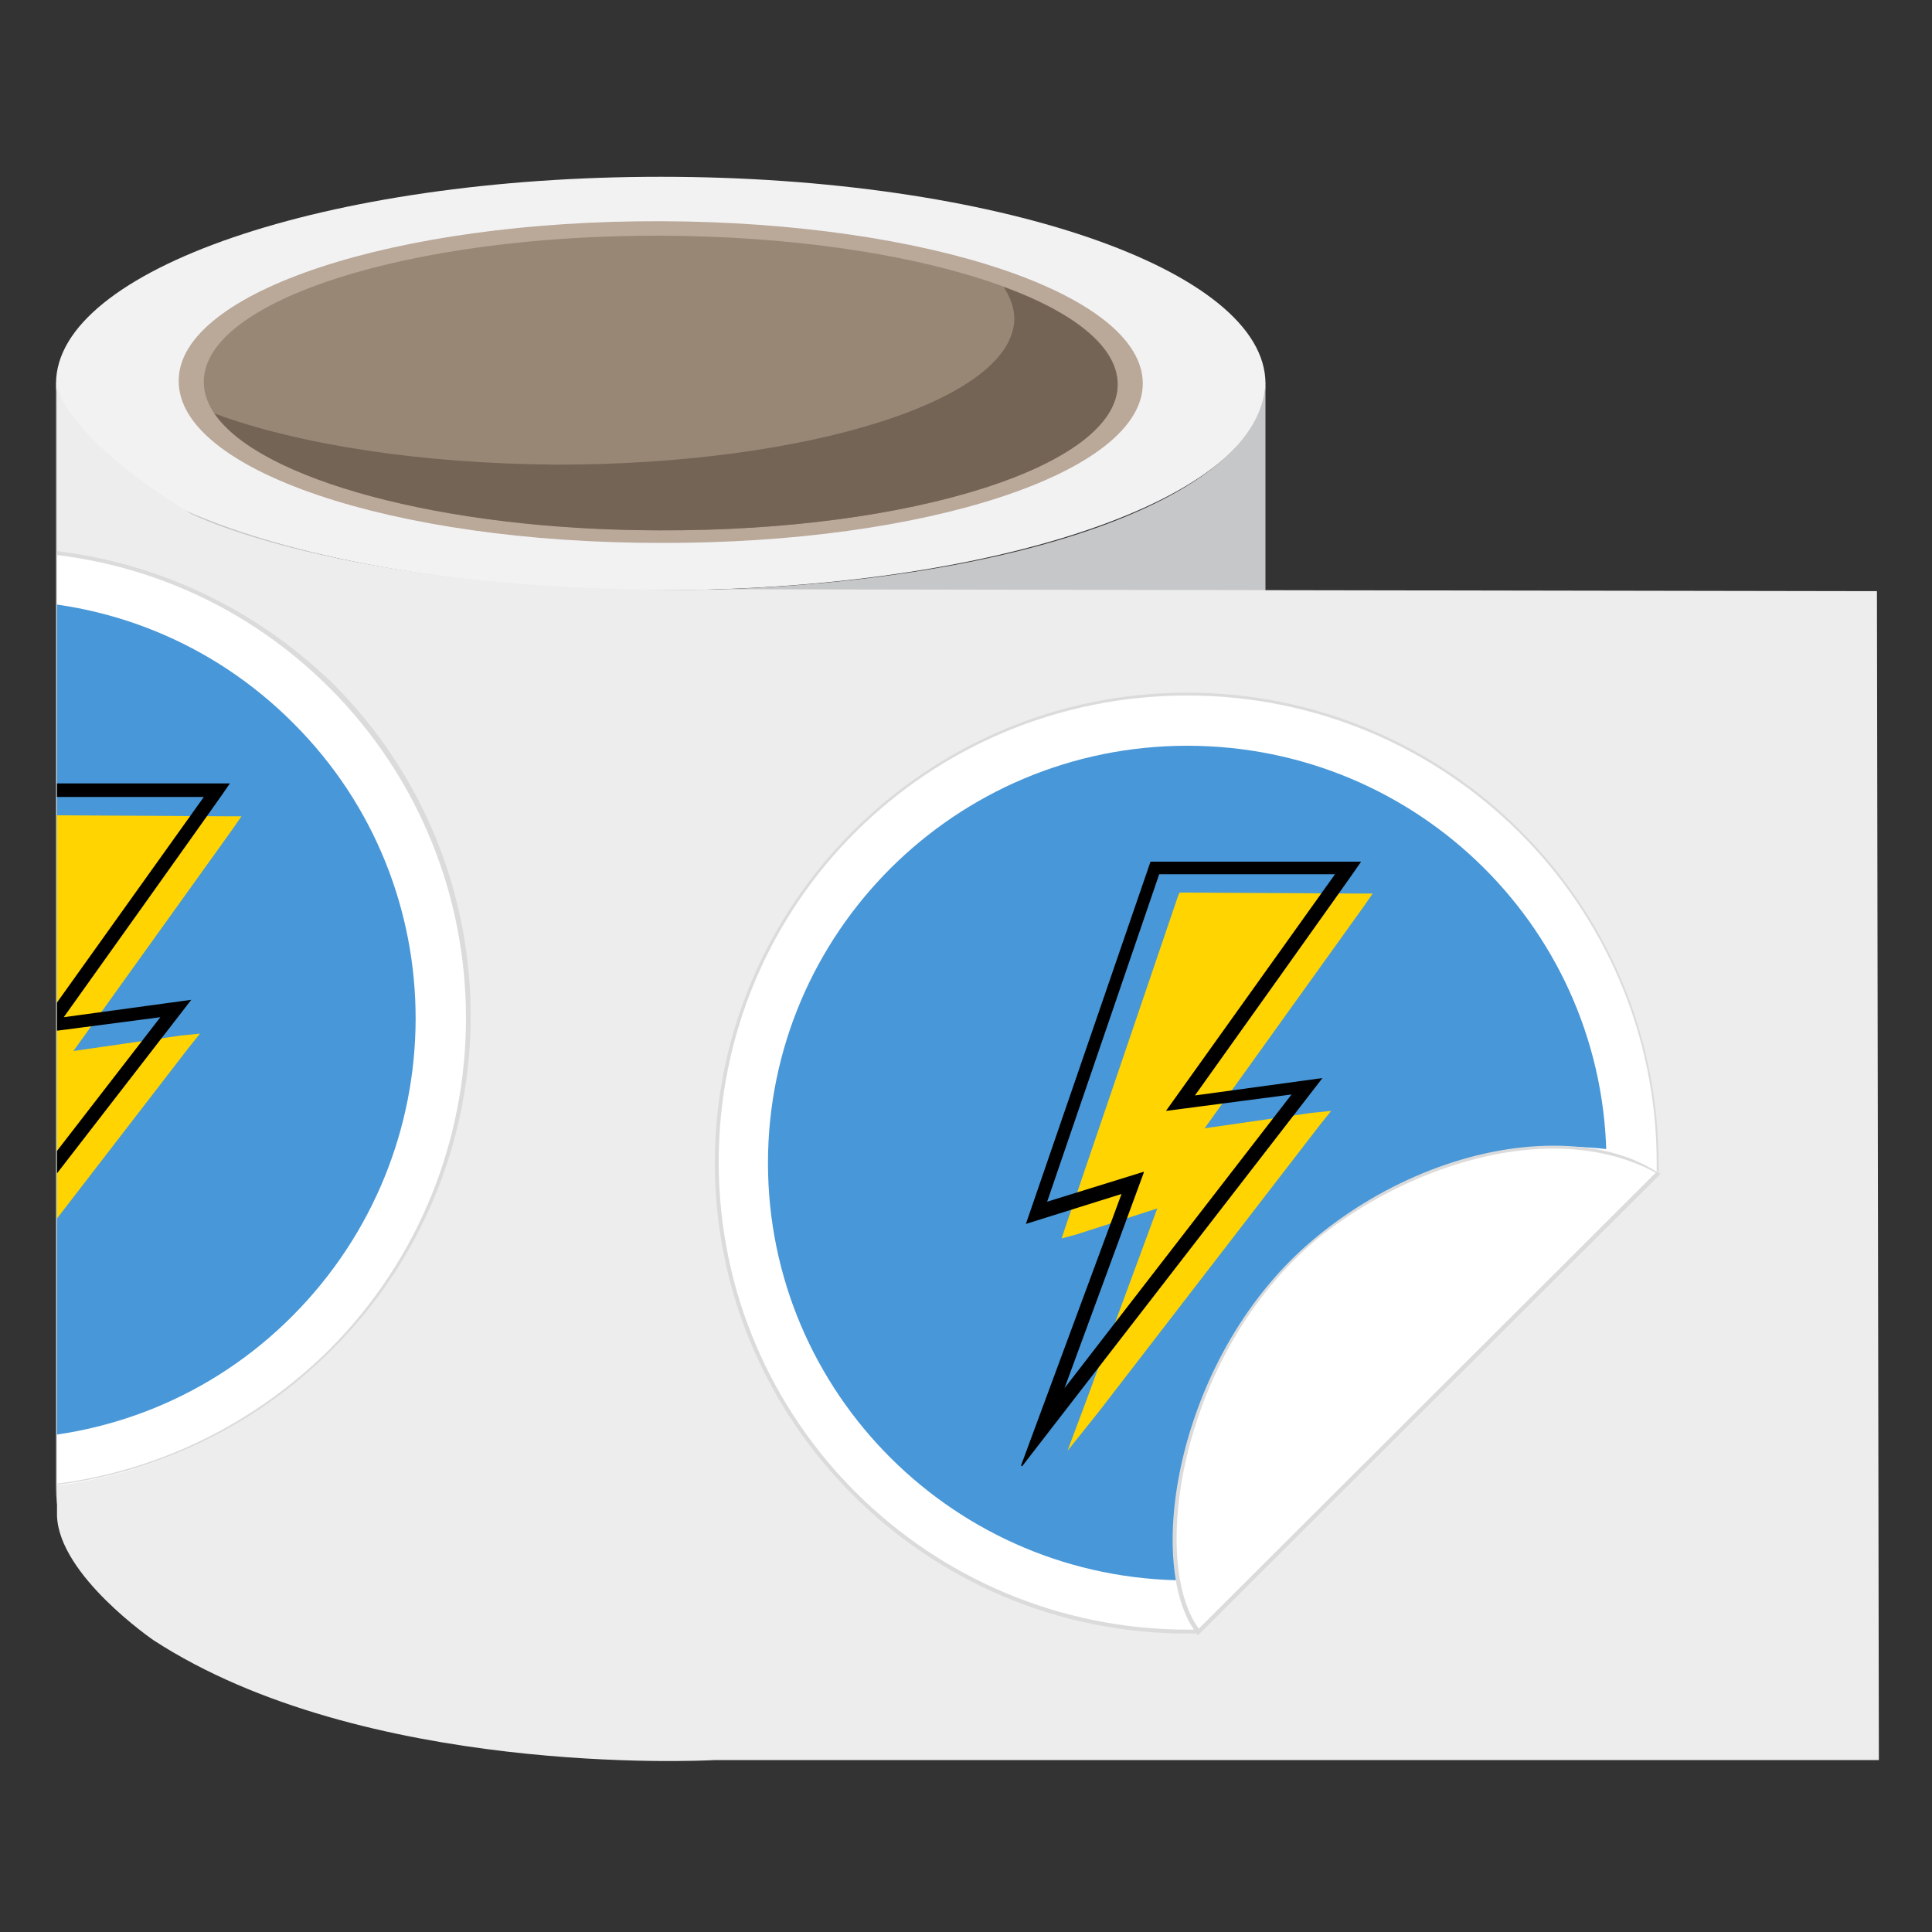 <svg xmlns="http://www.w3.org/2000/svg" xmlns:xlink="http://www.w3.org/1999/xlink" id="Layer_1" viewBox="0 0 200 200"><rect x="0" y="0" width="200" height="200" fill="#333333" stroke="none"/><defs><style>      .st0 {        fill: #998776;      }      .st1 {        fill: #baa899;      }      .st2 {        fill: #fff;      }      .st3 {        fill: #4897d8;      }      .st4 {        fill: none;      }      .st5 {        fill: #dbdbdb;      }      .st6 {        fill: #f2f2f3;      }      .st7 {        fill: #ffd400;      }      .st8 {        fill: #c6c7c9;      }      .st9 {        fill: #ededed;      }      .st10 {        clip-path: url(#clippath);      }      .st11 {        fill: #746456;      }    </style><clipPath id="clippath"><path class="st4" d="M19.8,53.2s17.1,8.7,56.3,7.8l118.2.2.2,121h-120.5c-1.6,0-36.4,1.7-58.1-12.4,0,0-9.8-6.7-10-12.9V39.6c0,2.1,3.7,7.4,13.9,13.6h0Z"></path></clipPath></defs><g id="Layer_11" data-name="Layer_1"><g><path class="st6" d="M68.4,61.1c-34.6,0-62.6-9.6-62.6-21.4s28-21.4,62.6-21.4,62.6,9.6,62.6,21.4-28,21.4-62.6,21.4Z"></path><path class="st8" d="M131,154.1V39.3c0,12.6-28,21.8-62.6,21.8S5.8,51.5,5.8,39.3v114.8c0,15.1,28,27.3,62.6,27.3s62.6-12.2,62.6-27.3Z"></path><path class="st9" d="M19.8,53.2s17.1,8.7,56.3,7.8l118.2.2.2,121h-120.5c-1.6.1-36.4,1.7-58.1-12.4,0,0-9.8-6.7-10-12.9V39.6c0,2.1,3.7,7.4,13.9,13.6h0Z"></path><path class="st1" d="M18.5,39.4c0-9.2,22.4-16.6,50-16.5s49.8,7.6,49.8,16.8-22.4,16.6-50,16.5c-27.6,0-49.9-7.5-49.8-16.8Z"></path><g><path class="st0" d="M21.1,39.5c0-8.4,21.3-15.2,47.4-15.1s47.3,7,47.2,15.4c0,8.4-21.3,15.2-47.4,15.1s-47.3-7-47.2-15.4Z"></path><path class="st11" d="M22.2,42.8c8.6,3.2,21.3,5.2,35.4,5.3,26.1,0,47.3-6.7,47.4-15.1,0-1.1-.4-2.2-1.1-3.3,7.4,2.7,11.8,6.3,11.8,10.1,0,8.4-21.2,15.2-47.4,15.1-22.6,0-41.5-5.3-46.1-12.1Z"></path></g></g><g><g><g><path class="st2" d="M122.9,168.9c-26.9,0-48.7-21.8-48.7-48.5s21.8-48.6,48.7-48.6,48.7,21.8,48.7,48.5v1.2l-47.5,47.3h-1.2,0Z"></path><path class="st5" d="M122.9,72c26.8,0,48.6,21.6,48.6,48.4v1.1l-.8.8-45.8,45.6-.8.8h-1.1c-26.8,0-48.6-21.6-48.6-48.4s21.7-48.3,48.5-48.3M122.9,71.7c-27,0-48.9,21.9-48.9,48.7s21.9,48.7,48.9,48.7h1.3c0-.1.8-.9.8-.9l45.8-45.6.8-.8h.1v-1.3c0-27-21.9-48.8-48.8-48.8h0Z"></path></g><path class="st3" d="M166.3,120.4l-43.4,43.2c-24,0-43.4-19.4-43.4-43.2s19.4-43.2,43.4-43.2c24,0,43.4,19.3,43.4,43.2Z"></path></g><g id="_&#xD1;&#xEB;&#xEE;&#xE9;_1"><g><polygon class="st7" points="122.7 92.4 122.1 92.4 121.9 92.9 110.4 126.7 109.9 128.2 111.4 127.8 119.8 125.1 112.3 145.4 110.5 150.2 113.7 146.2 136.6 116.5 137.8 115 135.8 115.2 124.7 116.8 141.2 93.8 142.1 92.5 140.5 92.5 122.7 92.4"></polygon><path d="M105.7,151.7l10.4-28.1-9.9,3.1,12.9-37.5h21.8c0,.1-17.2,24.2-17.2,24.2l13.2-1.8-31.1,40.2h0ZM118.4,121.4l-8.2,22.3,23.5-30.4-13,1.7,17.5-24.5h-18.2c0,0,0,0,0,0l-11.6,33.9,10-3.1h0Z"></path></g></g><g><path class="st2" d="M123.9,168.8c-5.3-7.2-1.9-28.7,12.3-40.5,7.2-6,16.4-9.6,24.6-9.6s7.7.9,10.7,2.6h.2l-47.6,47.7-.2-.2Z"></path><path class="st5" d="M160.8,118.9c3.8,0,7.5.8,10.6,2.5l-47.3,47.2c-5.1-6.9-2-28.4,12.2-40.3,6.9-5.6,16.2-9.4,24.5-9.4M160.8,118.6c-8.3,0-17.5,3.6-24.7,9.6-14.2,11.8-17.7,33.5-12.3,40.8l.2.3.3-.3,47.3-47.2.3-.3-.4-.2c-3-1.9-6.6-2.7-10.7-2.7h0Z"></path></g></g><g class="st10"><g><g><path class="st2" d="M-.5,154.2c-13,0-25.1-5-34.3-14.2l-.9-.9v-67.1l1-.9c9.4-9.1,21.6-14.2,34.7-14.2s25.1,5,34.3,14.2c9.2,9.2,14.2,21.4,14.2,34.4s-5.1,25.2-14.3,34.4c-9.4,9.2-21.6,14.3-34.7,14.3h0Z"></path><path class="st5" d="M0,57.1c12.4,0,24.7,4.7,34.1,14.1,18.9,18.9,18.8,49.6,0,68.5-9.6,9.5-22,14.3-34.5,14.3s-24.7-4.7-34.1-14.1l-.8-.8v-66.8l.8-.8c9.6-9.7,22-14.4,34.5-14.4M0,56.7c-13.1,0-25.4,5.1-34.7,14.4l-.8.8h0v67h0v.2l.8.8c9.2,9.2,21.4,14.2,34.4,14.2s25.4-5.1,34.7-14.4c19.1-19.1,19.1-50,0-69-9.2-8.9-21.4-14-34.4-14h0Z"></path></g><path class="st3" d="M-31,136.2v-61.3c17.1-17,44.5-17,61.4,0,16.9,16.9,16.8,44.3-.1,61.3s-44.4,17-61.3.1h0Z"></path></g><g id="_&#xD1;&#xEB;&#xEE;&#xE9;_11" data-name="_&#xD1;&#xEB;&#xEE;&#xE9;_1"><g><polygon class="st7" points="5.6 84.4 5 84.4 4.8 84.9 -6.7 118.7 -7.2 120.2 -5.7 119.8 2.7 117.1 -4.8 137.4 -6.6 142.2 -3.4 138.2 19.5 108.5 20.7 107 18.7 107.2 7.6 108.8 24.1 85.8 25 84.5 23.4 84.5 5.6 84.4"></polygon><path d="M-11.4,143.7L-1,115.6l-9.9,3.1L2,81.1h21.8c0,.1-17.2,24.2-17.2,24.2l13.2-1.8-31.1,40.2h0ZM1.3,113.4l-8.2,22.3,23.5-30.4-13,1.7,17.5-24.5H2.9c0,0,0,0,0,0l-11.6,33.9,10-3.1h0Z"></path></g></g></g></g></svg>